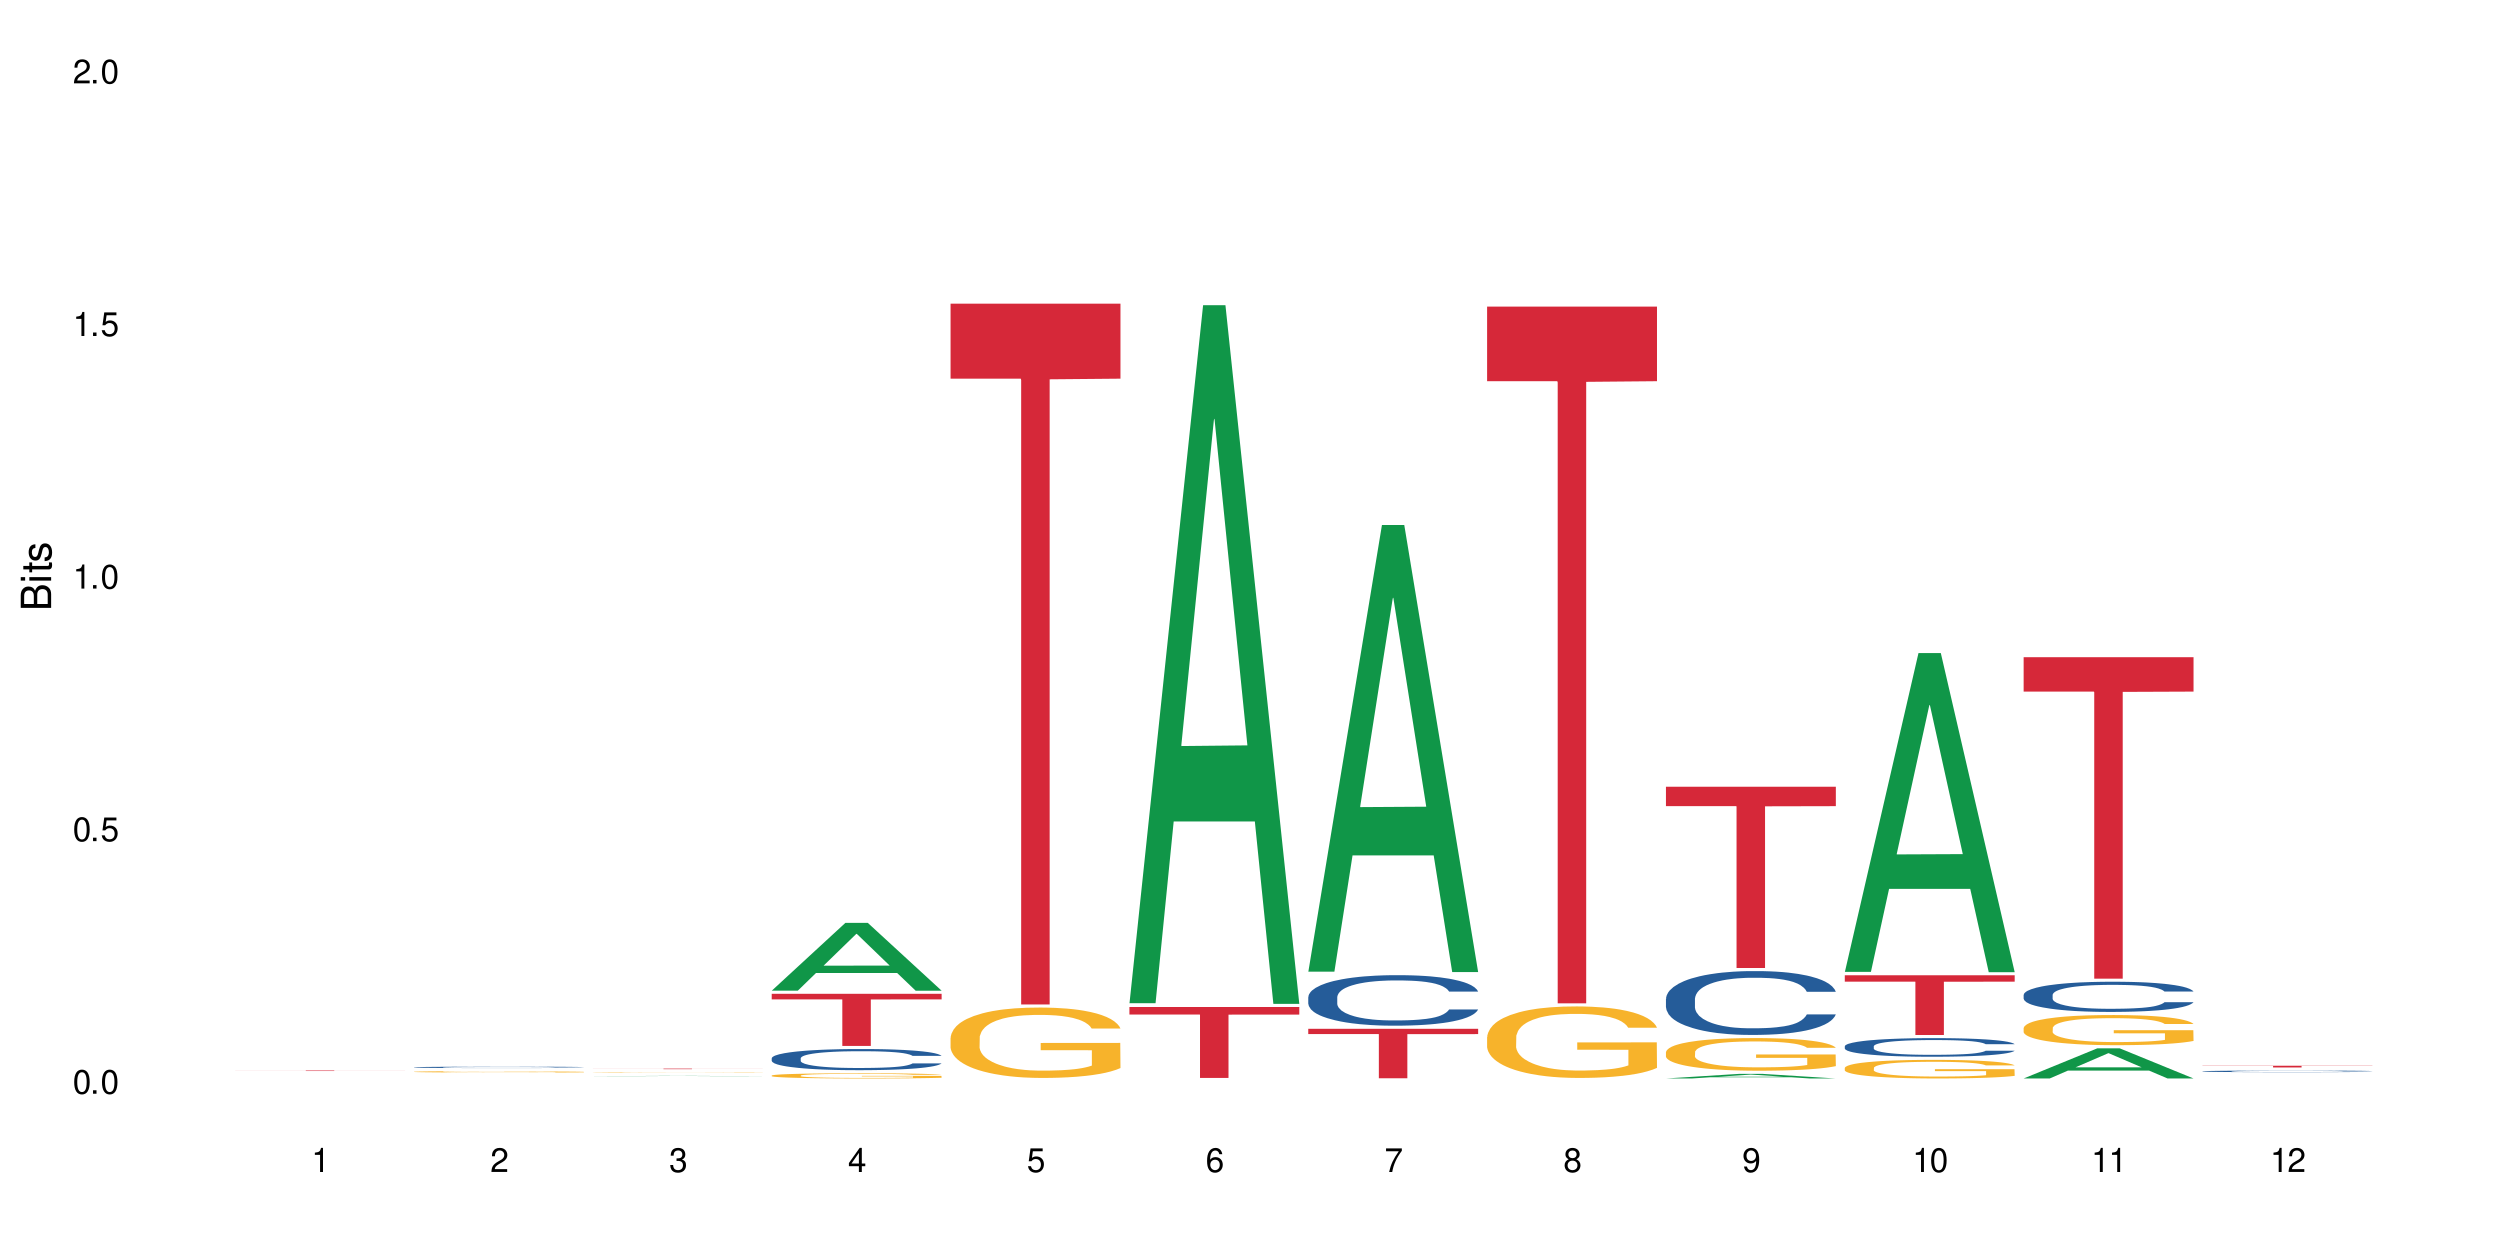 <?xml version="1.0" encoding="UTF-8"?>
<svg xmlns="http://www.w3.org/2000/svg" xmlns:xlink="http://www.w3.org/1999/xlink" width="720" height="360" viewBox="0 0 720 360">
<defs>
<g>
<g id="glyph-0-0">
</g>
<g id="glyph-0-1">
<path d="M 2.641 -6.938 C 2 -6.938 1.422 -6.656 1.078 -6.172 C 0.641 -5.562 0.406 -4.641 0.406 -3.359 C 0.406 -1.016 1.188 0.219 2.641 0.219 C 4.078 0.219 4.859 -1.016 4.859 -3.297 C 4.859 -4.641 4.656 -5.547 4.203 -6.172 C 3.844 -6.656 3.281 -6.938 2.641 -6.938 Z M 2.641 -6.188 C 3.547 -6.188 4 -5.25 4 -3.375 C 4 -1.406 3.562 -0.484 2.625 -0.484 C 1.734 -0.484 1.281 -1.438 1.281 -3.344 C 1.281 -5.25 1.734 -6.188 2.641 -6.188 Z M 2.641 -6.188 "/>
</g>
<g id="glyph-0-2">
<path d="M 1.828 -1 L 0.828 -1 L 0.828 0 L 1.828 0 Z M 1.828 -1 "/>
</g>
<g id="glyph-0-3">
<path d="M 4.562 -6.797 L 1.062 -6.797 L 0.547 -3.094 L 1.328 -3.094 C 1.719 -3.562 2.047 -3.734 2.578 -3.734 C 3.484 -3.734 4.062 -3.109 4.062 -2.094 C 4.062 -1.125 3.484 -0.531 2.578 -0.531 C 1.828 -0.531 1.375 -0.906 1.188 -1.672 L 0.328 -1.672 C 0.453 -1.109 0.547 -0.844 0.75 -0.594 C 1.125 -0.078 1.828 0.219 2.594 0.219 C 3.969 0.219 4.922 -0.781 4.922 -2.219 C 4.922 -3.562 4.031 -4.484 2.719 -4.484 C 2.25 -4.484 1.859 -4.359 1.469 -4.062 L 1.734 -5.969 L 4.562 -5.969 Z M 4.562 -6.797 "/>
</g>
<g id="glyph-0-4">
<path d="M 2.484 -4.938 L 2.484 0 L 3.328 0 L 3.328 -6.938 L 2.766 -6.938 C 2.469 -5.875 2.281 -5.734 0.984 -5.562 L 0.984 -4.938 Z M 2.484 -4.938 "/>
</g>
<g id="glyph-0-5">
<path d="M 4.859 -0.828 L 1.281 -0.828 C 1.359 -1.406 1.672 -1.781 2.5 -2.281 L 3.469 -2.828 C 4.406 -3.344 4.906 -4.062 4.906 -4.906 C 4.906 -5.484 4.672 -6.031 4.266 -6.406 C 3.859 -6.766 3.375 -6.938 2.719 -6.938 C 1.859 -6.938 1.219 -6.625 0.844 -6.031 C 0.609 -5.672 0.5 -5.234 0.484 -4.531 L 1.328 -4.531 C 1.359 -5.016 1.406 -5.281 1.531 -5.516 C 1.75 -5.938 2.188 -6.203 2.703 -6.203 C 3.469 -6.203 4.031 -5.641 4.031 -4.891 C 4.031 -4.344 3.719 -3.859 3.125 -3.516 L 2.234 -3 C 0.812 -2.172 0.406 -1.531 0.328 -0.016 L 4.859 -0.016 Z M 4.859 -0.828 "/>
</g>
<g id="glyph-0-6">
<path d="M 2.125 -3.188 L 2.578 -3.188 C 3.5 -3.188 3.984 -2.766 3.984 -1.922 C 3.984 -1.062 3.469 -0.531 2.594 -0.531 C 1.656 -0.531 1.203 -1 1.156 -2.016 L 0.312 -2.016 C 0.344 -1.453 0.438 -1.094 0.609 -0.781 C 0.953 -0.109 1.625 0.219 2.547 0.219 C 3.953 0.219 4.859 -0.625 4.859 -1.938 C 4.859 -2.828 4.516 -3.297 3.703 -3.594 C 4.344 -3.844 4.656 -4.328 4.656 -5.031 C 4.656 -6.219 3.875 -6.938 2.578 -6.938 C 1.203 -6.938 0.484 -6.172 0.453 -4.703 L 1.297 -4.703 C 1.312 -5.125 1.344 -5.359 1.453 -5.578 C 1.641 -5.969 2.062 -6.203 2.594 -6.203 C 3.344 -6.203 3.797 -5.75 3.797 -5 C 3.797 -4.516 3.609 -4.219 3.25 -4.047 C 3.016 -3.953 2.703 -3.922 2.125 -3.906 Z M 2.125 -3.188 "/>
</g>
<g id="glyph-0-7">
<path d="M 3.141 -1.672 L 3.141 0 L 3.984 0 L 3.984 -1.672 L 4.984 -1.672 L 4.984 -2.438 L 3.984 -2.438 L 3.984 -6.938 L 3.359 -6.938 L 0.266 -2.578 L 0.266 -1.672 Z M 3.141 -2.438 L 1 -2.438 L 3.141 -5.5 Z M 3.141 -2.438 "/>
</g>
<g id="glyph-0-8">
<path d="M 4.781 -5.125 C 4.609 -6.266 3.891 -6.938 2.844 -6.938 C 2.094 -6.938 1.422 -6.578 1.031 -5.953 C 0.594 -5.266 0.406 -4.422 0.406 -3.172 C 0.406 -2 0.578 -1.25 0.984 -0.641 C 1.359 -0.078 1.953 0.219 2.703 0.219 C 3.984 0.219 4.922 -0.75 4.922 -2.094 C 4.922 -3.375 4.062 -4.281 2.844 -4.281 C 2.172 -4.281 1.641 -4.031 1.281 -3.516 C 1.281 -5.234 1.828 -6.188 2.797 -6.188 C 3.391 -6.188 3.797 -5.797 3.938 -5.125 Z M 2.734 -3.531 C 3.547 -3.531 4.062 -2.953 4.062 -2.031 C 4.062 -1.156 3.484 -0.531 2.703 -0.531 C 1.922 -0.531 1.328 -1.188 1.328 -2.078 C 1.328 -2.938 1.906 -3.531 2.734 -3.531 Z M 2.734 -3.531 "/>
</g>
<g id="glyph-0-9">
<path d="M 4.984 -6.797 L 0.438 -6.797 L 0.438 -5.969 L 4.109 -5.969 C 2.5 -3.656 1.828 -2.234 1.328 0 L 2.219 0 C 2.594 -2.172 3.453 -4.047 4.984 -6.094 Z M 4.984 -6.797 "/>
</g>
<g id="glyph-0-10">
<path d="M 3.75 -3.656 C 4.469 -4.094 4.688 -4.438 4.688 -5.078 C 4.688 -6.172 3.844 -6.938 2.641 -6.938 C 1.438 -6.938 0.594 -6.172 0.594 -5.094 C 0.594 -4.438 0.812 -4.094 1.516 -3.656 C 0.734 -3.266 0.359 -2.703 0.359 -1.922 C 0.359 -0.656 1.281 0.219 2.641 0.219 C 3.984 0.219 4.922 -0.656 4.922 -1.922 C 4.922 -2.703 4.531 -3.266 3.75 -3.656 Z M 2.641 -6.188 C 3.359 -6.188 3.812 -5.75 3.812 -5.062 C 3.812 -4.406 3.344 -3.984 2.641 -3.984 C 1.922 -3.984 1.453 -4.406 1.453 -5.078 C 1.453 -5.75 1.922 -6.188 2.641 -6.188 Z M 2.641 -3.266 C 3.484 -3.266 4.062 -2.719 4.062 -1.906 C 4.062 -1.078 3.484 -0.531 2.625 -0.531 C 1.797 -0.531 1.219 -1.094 1.219 -1.906 C 1.219 -2.719 1.781 -3.266 2.641 -3.266 Z M 2.641 -3.266 "/>
</g>
<g id="glyph-0-11">
<path d="M 0.516 -1.578 C 0.672 -0.453 1.406 0.219 2.438 0.219 C 3.188 0.219 3.859 -0.141 4.266 -0.766 C 4.688 -1.453 4.891 -2.297 4.891 -3.547 C 4.891 -4.719 4.703 -5.453 4.312 -6.078 C 3.938 -6.641 3.344 -6.938 2.594 -6.938 C 1.297 -6.938 0.359 -5.969 0.359 -4.625 C 0.359 -3.344 1.234 -2.453 2.453 -2.453 C 3.094 -2.453 3.578 -2.672 4.016 -3.203 C 4 -1.484 3.469 -0.531 2.5 -0.531 C 1.906 -0.531 1.484 -0.906 1.359 -1.578 Z M 2.578 -6.203 C 3.375 -6.203 3.969 -5.531 3.969 -4.641 C 3.969 -3.797 3.391 -3.188 2.547 -3.188 C 1.734 -3.188 1.234 -3.766 1.234 -4.688 C 1.234 -5.562 1.797 -6.203 2.578 -6.203 Z M 2.578 -6.203 "/>
</g>
<g id="glyph-1-0">
</g>
<g id="glyph-1-1">
<path d="M 0 -0.953 L 0 -4.891 C 0 -5.719 -0.234 -6.344 -0.734 -6.797 C -1.188 -7.234 -1.812 -7.469 -2.5 -7.469 C -3.547 -7.469 -4.188 -7 -4.625 -5.875 C -4.984 -6.688 -5.625 -7.094 -6.531 -7.094 C -7.172 -7.094 -7.734 -6.859 -8.141 -6.391 C -8.562 -5.922 -8.75 -5.344 -8.75 -4.5 L -8.75 -0.953 Z M -4.984 -2.062 L -7.766 -2.062 L -7.766 -4.219 C -7.766 -4.844 -7.688 -5.203 -7.453 -5.5 C -7.219 -5.812 -6.859 -5.969 -6.375 -5.969 C -5.891 -5.969 -5.531 -5.812 -5.297 -5.5 C -5.062 -5.203 -4.984 -4.844 -4.984 -4.219 Z M -0.984 -2.062 L -4 -2.062 L -4 -4.781 C -4 -5.766 -3.438 -6.359 -2.484 -6.359 C -1.547 -6.359 -0.984 -5.766 -0.984 -4.781 Z M -0.984 -2.062 "/>
</g>
<g id="glyph-1-2">
<path d="M -6.281 -1.797 L -6.281 -0.797 L 0 -0.797 L 0 -1.797 Z M -8.75 -1.797 L -8.75 -0.797 L -7.484 -0.797 L -7.484 -1.797 Z M -8.75 -1.797 "/>
</g>
<g id="glyph-1-3">
<path d="M -6.281 -3.047 L -6.281 -2.016 L -8.016 -2.016 L -8.016 -1.016 L -6.281 -1.016 L -6.281 -0.172 L -5.469 -0.172 L -5.469 -1.016 L -0.719 -1.016 C -0.078 -1.016 0.281 -1.453 0.281 -2.234 C 0.281 -2.5 0.25 -2.719 0.188 -3.047 L -0.641 -3.047 C -0.609 -2.906 -0.594 -2.766 -0.594 -2.562 C -0.594 -2.141 -0.719 -2.016 -1.156 -2.016 L -5.469 -2.016 L -5.469 -3.047 Z M -6.281 -3.047 "/>
</g>
<g id="glyph-1-4">
<path d="M -4.531 -5.25 C -5.766 -5.25 -6.469 -4.422 -6.469 -2.969 C -6.469 -1.516 -5.719 -0.562 -4.547 -0.562 C -3.562 -0.562 -3.094 -1.062 -2.734 -2.562 L -2.516 -3.484 C -2.344 -4.188 -2.094 -4.469 -1.641 -4.469 C -1.047 -4.469 -0.641 -3.875 -0.641 -3 C -0.641 -2.453 -0.797 -2 -1.062 -1.75 C -1.25 -1.594 -1.422 -1.531 -1.875 -1.469 L -1.875 -0.406 C -0.422 -0.453 0.281 -1.266 0.281 -2.922 C 0.281 -4.5 -0.5 -5.516 -1.719 -5.516 C -2.656 -5.516 -3.172 -4.984 -3.469 -3.734 L -3.703 -2.766 C -3.891 -1.953 -4.156 -1.609 -4.594 -1.609 C -5.188 -1.609 -5.547 -2.125 -5.547 -2.938 C -5.547 -3.75 -5.203 -4.172 -4.531 -4.203 Z M -4.531 -5.25 "/>
</g>
</g>
</defs>
<rect x="-72" y="-36" width="864" height="432" fill="rgb(100%, 100%, 100%)" fill-opacity="1"/>
<path fill-rule="nonzero" fill="rgb(83.922%, 15.686%, 22.353%)" fill-opacity="1" d="M 67.73 308.309 L 116.664 308.309 L 116.664 308.324 L 96.27 308.324 L 96.27 308.457 L 88.066 308.457 L 88.066 308.324 L 67.73 308.324 Z M 67.73 308.309 "/>
<path fill-rule="nonzero" fill="rgb(14.51%, 36.078%, 60%)" fill-opacity="1" d="M 119.238 307.379 L 119.297 307.379 L 119.297 307.371 L 119.477 307.355 L 120.312 307.324 L 121.387 307.305 L 122.879 307.281 L 124.43 307.266 L 125.562 307.258 L 126.578 307.25 L 128.906 307.234 L 130.398 307.227 L 132.008 307.223 L 133.977 307.215 L 135.41 307.211 L 138.633 307.207 L 141.02 307.203 L 149.254 307.203 L 150.984 307.207 L 152.895 307.207 L 154.504 307.211 L 157.309 307.219 L 159.816 307.23 L 160.949 307.238 L 162.742 307.246 L 164.113 307.258 L 165.066 307.27 L 166.141 307.281 L 167.098 307.301 L 167.812 307.316 L 168.172 307.336 L 159.816 307.336 L 159.398 307.32 L 158.922 307.309 L 158.027 307.293 L 157.133 307.281 L 155.879 307.27 L 154.746 307.266 L 153.191 307.258 L 151.82 307.254 L 150.387 307.25 L 149.016 307.246 L 142.211 307.246 L 139.887 307.25 L 138.633 307.25 L 136.844 307.258 L 135.59 307.262 L 134.098 307.27 L 133.082 307.273 L 131.828 307.285 L 130.934 307.293 L 129.922 307.305 L 129.324 307.316 L 128.785 307.324 L 128.309 307.336 L 127.949 307.352 L 127.711 307.363 L 127.594 307.379 L 127.594 307.434 L 127.711 307.449 L 128.012 307.465 L 128.785 307.488 L 129.922 307.508 L 131.234 307.523 L 132.484 307.531 L 133.203 307.539 L 134.156 307.543 L 135.648 307.551 L 137.797 307.559 L 139.051 307.562 L 140.961 307.566 L 147.883 307.566 L 149.434 307.562 L 151.043 307.559 L 153.254 307.555 L 154.625 307.547 L 155.816 307.539 L 156.715 307.535 L 157.309 307.527 L 158.207 307.516 L 158.922 307.504 L 159.457 307.492 L 159.816 307.477 L 168.172 307.477 L 167.812 307.492 L 167.277 307.508 L 166.738 307.52 L 165.902 307.531 L 164.949 307.543 L 163.574 307.555 L 162.441 307.562 L 160.949 307.574 L 159.578 307.582 L 158.086 307.586 L 155.879 307.594 L 154.445 307.598 L 152.895 307.602 L 151.043 307.605 L 148.719 307.605 L 146.211 307.609 L 141.379 307.609 L 139.527 307.605 L 137.082 307.602 L 134.039 307.598 L 131.828 307.59 L 130.098 307.582 L 128.605 307.574 L 126.938 307.566 L 124.789 307.547 L 123.477 307.535 L 122.582 307.527 L 121.566 307.512 L 120.852 307.496 L 120.016 307.477 L 119.418 307.449 L 119.238 307.43 Z M 119.238 307.379 "/>
<path fill-rule="nonzero" fill="rgb(96.863%, 70.196%, 16.863%)" fill-opacity="1" d="M 119.238 308.668 L 119.297 308.668 L 119.297 308.66 L 119.535 308.645 L 120.133 308.625 L 120.91 308.605 L 121.746 308.594 L 122.281 308.586 L 123.176 308.574 L 123.953 308.566 L 125.922 308.551 L 128.43 308.535 L 129.801 308.531 L 131.352 308.523 L 133.559 308.516 L 134.574 308.516 L 137.676 308.508 L 141.199 308.508 L 145.078 308.504 L 146.867 308.504 L 149.312 308.508 L 152.656 308.512 L 154.566 308.516 L 156.059 308.516 L 157.609 308.523 L 159.52 308.527 L 161.309 308.539 L 162.742 308.547 L 164.172 308.555 L 165.367 308.566 L 166.379 308.578 L 167.277 308.594 L 167.812 308.605 L 168.172 308.617 L 159.875 308.617 L 159.398 308.605 L 158.863 308.598 L 157.965 308.586 L 156.176 308.57 L 154.504 308.562 L 153.074 308.555 L 151.281 308.551 L 149.551 308.547 L 147.582 308.547 L 146.391 308.543 L 143.227 308.543 L 140.363 308.547 L 138.691 308.551 L 137.5 308.555 L 135.828 308.559 L 134.812 308.562 L 134.215 308.566 L 132.426 308.574 L 131.234 308.586 L 130.578 308.594 L 129.742 308.602 L 129.145 308.613 L 128.488 308.625 L 128.129 308.637 L 127.652 308.66 L 127.594 308.723 L 127.773 308.734 L 128.129 308.75 L 128.605 308.762 L 129.324 308.777 L 130.039 308.785 L 131.293 308.801 L 132.367 308.809 L 133.203 308.812 L 134.812 308.824 L 135.469 308.828 L 137.02 308.832 L 138.633 308.84 L 140.602 308.844 L 142.094 308.844 L 144.48 308.848 L 147.523 308.848 L 151.105 308.844 L 153.371 308.84 L 154.922 308.84 L 155.938 308.836 L 157.191 308.832 L 158.086 308.828 L 158.922 308.824 L 159.938 308.82 L 159.938 308.734 L 145.195 308.734 L 145.195 308.695 L 168.109 308.695 L 168.172 308.832 L 166.918 308.84 L 165.367 308.852 L 163.875 308.859 L 162.324 308.863 L 160.113 308.871 L 158.324 308.875 L 155.578 308.879 L 153.074 308.883 L 150.449 308.883 L 148.121 308.887 L 142.93 308.887 L 140.305 308.883 L 138.215 308.879 L 134.395 308.871 L 132.008 308.863 L 130.457 308.859 L 128.848 308.852 L 127.234 308.844 L 125.801 308.832 L 124.848 308.828 L 123.895 308.816 L 122.879 308.809 L 121.926 308.797 L 121.207 308.785 L 120.551 308.773 L 120.074 308.762 L 119.598 308.746 L 119.359 308.734 L 119.238 308.723 Z M 119.238 308.668 "/>
<path fill-rule="nonzero" fill="rgb(6.275%, 58.824%, 28.235%)" fill-opacity="1" d="M 170.746 309.957 L 170.797 309.957 L 191.973 309.848 L 198.402 309.848 L 219.68 309.957 L 212.203 309.957 L 206.871 309.93 L 183.504 309.93 L 178.273 309.957 L 170.746 309.957 L 185.75 309.918 L 204.727 309.918 L 195.266 309.867 L 195.16 309.863 L 195.055 309.867 L 185.699 309.918 L 185.75 309.918 Z M 170.746 309.957 "/>
<path fill-rule="nonzero" fill="rgb(96.863%, 70.196%, 16.863%)" fill-opacity="1" d="M 170.746 308.875 L 170.805 308.875 L 170.805 308.871 L 171.043 308.867 L 171.641 308.859 L 172.418 308.852 L 173.254 308.848 L 173.789 308.844 L 174.684 308.844 L 175.461 308.84 L 177.43 308.832 L 179.938 308.828 L 181.309 308.828 L 182.859 308.824 L 185.066 308.82 L 189.184 308.82 L 192.707 308.816 L 198.375 308.816 L 200.82 308.82 L 207.566 308.82 L 209.117 308.824 L 211.027 308.824 L 212.816 308.828 L 214.25 308.832 L 215.68 308.836 L 216.875 308.84 L 217.887 308.844 L 218.785 308.848 L 219.32 308.852 L 219.68 308.855 L 211.383 308.855 L 210.906 308.852 L 210.371 308.852 L 209.473 308.848 L 207.684 308.84 L 206.012 308.836 L 204.582 308.836 L 202.789 308.832 L 190.199 308.832 L 189.008 308.836 L 186.32 308.836 L 185.723 308.84 L 183.934 308.844 L 182.742 308.848 L 182.086 308.848 L 181.25 308.852 L 180.652 308.855 L 179.996 308.859 L 179.637 308.863 L 179.16 308.871 L 179.102 308.895 L 179.281 308.898 L 179.637 308.902 L 180.113 308.906 L 180.832 308.914 L 181.547 308.918 L 182.801 308.922 L 183.875 308.926 L 184.711 308.926 L 186.32 308.93 L 186.977 308.93 L 188.527 308.934 L 190.141 308.934 L 192.109 308.938 L 202.613 308.938 L 204.879 308.934 L 208.699 308.934 L 209.594 308.93 L 210.43 308.93 L 211.445 308.926 L 211.445 308.898 L 196.703 308.898 L 196.703 308.887 L 219.617 308.883 L 219.68 308.934 L 218.426 308.934 L 216.875 308.938 L 215.383 308.941 L 213.832 308.941 L 211.621 308.945 L 209.832 308.945 L 207.086 308.949 L 187.812 308.949 L 185.902 308.945 L 183.516 308.945 L 181.965 308.941 L 180.355 308.938 L 178.742 308.938 L 177.309 308.934 L 175.402 308.926 L 174.387 308.922 L 173.43 308.918 L 172.715 308.914 L 172.059 308.91 L 171.105 308.902 L 170.867 308.898 L 170.746 308.895 Z M 170.746 308.875 "/>
<path fill-rule="nonzero" fill="rgb(83.922%, 15.686%, 22.353%)" fill-opacity="1" d="M 170.746 307.762 L 219.68 307.762 L 219.68 307.777 L 199.285 307.777 L 199.285 307.922 L 191.078 307.922 L 191.078 307.777 L 170.746 307.777 Z M 170.746 307.762 "/>
<path fill-rule="nonzero" fill="rgb(6.275%, 58.824%, 28.235%)" fill-opacity="1" d="M 222.254 285.305 L 222.305 285.285 L 243.48 265.777 L 249.91 265.777 L 271.188 285.324 L 263.711 285.324 L 258.379 280.223 L 235.008 280.223 L 229.781 285.305 L 222.254 285.305 L 237.258 278.109 L 256.234 278.094 L 246.773 268.969 L 246.668 268.953 L 246.562 269.008 L 237.207 278.094 L 237.258 278.109 Z M 222.254 285.305 "/>
<path fill-rule="nonzero" fill="rgb(14.51%, 36.078%, 60%)" fill-opacity="1" d="M 222.254 304.773 L 222.312 304.766 L 222.312 304.633 L 222.492 304.422 L 222.91 304.156 L 223.328 303.973 L 224.402 303.641 L 225.895 303.324 L 227.445 303.082 L 228.578 302.938 L 229.594 302.824 L 231.922 302.617 L 233.414 302.512 L 235.023 302.418 L 236.992 302.324 L 238.426 302.27 L 241.648 302.18 L 244.035 302.141 L 245.883 302.125 L 249.883 302.125 L 252.27 302.145 L 254 302.172 L 255.91 302.219 L 257.52 302.27 L 260.324 302.391 L 262.832 302.547 L 263.965 302.637 L 265.754 302.809 L 267.129 302.977 L 268.082 303.121 L 269.156 303.324 L 270.113 303.574 L 270.828 303.859 L 271.188 304.098 L 262.832 304.098 L 262.414 303.875 L 261.938 303.703 L 261.043 303.477 L 260.145 303.312 L 258.895 303.152 L 257.758 303.047 L 256.207 302.941 L 254.836 302.875 L 253.402 302.824 L 252.031 302.789 L 249.406 302.758 L 246.363 302.758 L 245.227 302.77 L 242.902 302.812 L 241.648 302.852 L 239.855 302.93 L 238.605 303.004 L 237.113 303.113 L 236.098 303.207 L 234.844 303.352 L 233.949 303.48 L 232.934 303.664 L 232.34 303.805 L 231.801 303.961 L 231.324 304.145 L 230.965 304.34 L 230.727 304.543 L 230.609 304.746 L 230.609 305.605 L 230.727 305.809 L 231.027 306.039 L 231.801 306.379 L 232.934 306.676 L 234.25 306.91 L 235.5 307.074 L 236.219 307.152 L 237.172 307.242 L 238.664 307.355 L 240.812 307.465 L 242.066 307.512 L 243.977 307.555 L 245.945 307.578 L 248.57 307.578 L 250.898 307.555 L 252.449 307.527 L 254.059 307.48 L 256.266 307.387 L 257.641 307.297 L 258.832 307.191 L 259.73 307.086 L 260.324 307 L 261.219 306.824 L 261.938 306.637 L 262.473 306.441 L 262.832 306.254 L 271.188 306.254 L 270.828 306.477 L 270.289 306.691 L 269.754 306.852 L 268.918 307.047 L 267.965 307.219 L 266.59 307.414 L 265.457 307.543 L 263.965 307.684 L 262.594 307.789 L 261.102 307.883 L 258.895 307.996 L 257.461 308.051 L 255.91 308.102 L 254.059 308.145 L 251.73 308.184 L 249.227 308.207 L 246.898 308.211 L 244.391 308.199 L 242.543 308.18 L 240.098 308.129 L 237.051 308.027 L 234.844 307.922 L 233.113 307.816 L 231.621 307.703 L 229.953 307.555 L 227.805 307.309 L 226.492 307.121 L 225.594 306.965 L 224.582 306.746 L 223.863 306.555 L 223.031 306.242 L 222.434 305.848 L 222.254 305.539 Z M 222.254 304.773 "/>
<path fill-rule="nonzero" fill="rgb(96.863%, 70.196%, 16.863%)" fill-opacity="1" d="M 222.254 309.746 L 222.312 309.746 L 222.312 309.719 L 222.551 309.656 L 223.148 309.574 L 223.926 309.504 L 224.762 309.449 L 225.297 309.418 L 226.191 309.379 L 226.969 309.348 L 228.938 309.289 L 231.445 309.23 L 232.816 309.207 L 234.367 309.184 L 236.574 309.156 L 237.59 309.148 L 240.691 309.125 L 244.215 309.113 L 248.094 309.109 L 249.883 309.109 L 252.328 309.113 L 255.672 309.129 L 257.582 309.145 L 259.07 309.156 L 260.625 309.176 L 262.535 309.203 L 264.324 309.234 L 265.754 309.266 L 267.188 309.309 L 268.383 309.352 L 269.395 309.398 L 270.289 309.457 L 270.828 309.504 L 271.188 309.551 L 262.891 309.551 L 262.414 309.504 L 261.875 309.469 L 260.98 309.422 L 260.086 309.391 L 259.191 309.363 L 257.52 309.328 L 256.09 309.305 L 254.297 309.289 L 252.566 309.273 L 250.598 309.266 L 246.242 309.266 L 243.379 309.273 L 241.707 309.285 L 240.516 309.297 L 238.844 309.316 L 237.828 309.332 L 237.23 309.344 L 235.441 309.387 L 234.25 309.422 L 233.59 309.449 L 232.758 309.492 L 232.16 309.527 L 231.504 309.582 L 231.145 309.621 L 230.668 309.715 L 230.609 309.961 L 230.785 310.012 L 231.145 310.07 L 231.621 310.117 L 232.34 310.168 L 233.055 310.207 L 234.309 310.262 L 235.383 310.297 L 236.219 310.32 L 237.828 310.359 L 238.484 310.371 L 240.035 310.395 L 241.648 310.414 L 243.617 310.43 L 245.109 310.438 L 247.496 310.445 L 250.539 310.445 L 254.121 310.438 L 256.387 310.426 L 257.938 310.414 L 258.953 310.406 L 260.207 310.391 L 261.102 310.375 L 261.938 310.363 L 262.949 310.34 L 262.949 310.012 L 248.211 310.012 L 248.211 309.859 L 271.125 309.855 L 271.188 310.391 L 269.934 310.426 L 268.383 310.461 L 266.891 310.488 L 265.34 310.512 L 263.129 310.539 L 261.34 310.555 L 258.594 310.574 L 256.09 310.586 L 253.465 310.594 L 251.137 310.598 L 248.391 310.602 L 245.945 310.598 L 243.32 310.59 L 241.23 310.578 L 239.32 310.566 L 237.41 310.547 L 235.023 310.52 L 233.473 310.496 L 231.859 310.465 L 230.25 310.434 L 228.816 310.395 L 227.863 310.367 L 226.91 310.336 L 225.895 310.293 L 224.938 310.246 L 224.223 310.203 L 223.566 310.156 L 223.09 310.113 L 222.613 310.051 L 222.375 310 L 222.254 309.961 Z M 222.254 309.746 "/>
<path fill-rule="nonzero" fill="rgb(83.922%, 15.686%, 22.353%)" fill-opacity="1" d="M 222.254 286.219 L 271.188 286.219 L 271.188 287.828 L 250.793 287.84 L 250.793 301.227 L 242.586 301.227 L 242.586 287.855 L 242.469 287.828 L 222.254 287.828 Z M 222.254 286.219 "/>
<path fill-rule="nonzero" fill="rgb(96.863%, 70.196%, 16.863%)" fill-opacity="1" d="M 273.762 298.855 L 273.82 298.84 L 273.82 298.469 L 274.059 297.637 L 274.656 296.488 L 275.434 295.543 L 276.27 294.801 L 276.805 294.414 L 277.699 293.859 L 278.477 293.449 L 280.445 292.617 L 282.949 291.84 L 284.324 291.508 L 285.875 291.191 L 288.082 290.84 L 289.098 290.711 L 292.199 290.414 L 295.723 290.23 L 299.602 290.172 L 301.391 290.191 L 303.836 290.266 L 307.18 290.469 L 309.09 290.656 L 310.578 290.84 L 312.133 291.082 L 314.039 291.453 L 315.832 291.895 L 317.262 292.34 L 318.695 292.895 L 319.891 293.488 L 320.902 294.137 L 321.797 294.914 L 322.336 295.562 L 322.695 296.211 L 314.398 296.211 L 313.922 295.562 L 313.383 295.062 L 312.488 294.449 L 311.594 294.008 L 310.699 293.656 L 309.027 293.172 L 307.598 292.879 L 305.805 292.617 L 304.074 292.449 L 302.105 292.34 L 300.914 292.305 L 297.75 292.305 L 294.887 292.434 L 293.215 292.582 L 292.02 292.73 L 290.352 293.008 L 289.336 293.23 L 288.738 293.375 L 286.949 293.949 L 285.754 294.469 L 285.098 294.82 L 284.266 295.375 L 283.668 295.875 L 283.012 296.617 L 282.652 297.172 L 282.176 298.43 L 282.117 301.766 L 282.293 302.469 L 282.652 303.227 L 283.129 303.895 L 283.848 304.598 L 284.562 305.133 L 285.816 305.855 L 286.891 306.336 L 287.727 306.652 L 289.336 307.152 L 289.992 307.32 L 291.543 307.652 L 293.156 307.91 L 295.125 308.133 L 296.617 308.246 L 299.004 308.336 L 302.047 308.336 L 305.625 308.227 L 307.895 308.078 L 309.445 307.93 L 310.461 307.801 L 311.715 307.598 L 312.609 307.41 L 313.445 307.207 L 314.457 306.895 L 314.457 302.469 L 299.719 302.449 L 299.719 300.375 L 322.633 300.355 L 322.695 307.598 L 321.441 308.098 L 319.891 308.578 L 318.398 308.949 L 316.844 309.262 L 314.637 309.613 L 312.848 309.836 L 310.102 310.098 L 307.598 310.262 L 304.969 310.375 L 302.645 310.43 L 299.898 310.449 L 297.453 310.41 L 294.824 310.301 L 292.738 310.152 L 290.828 309.965 L 288.918 309.727 L 286.531 309.336 L 284.98 309.023 L 283.367 308.633 L 281.758 308.172 L 280.324 307.672 L 279.371 307.281 L 278.414 306.836 L 277.402 306.281 L 276.445 305.652 L 275.73 305.078 L 275.074 304.43 L 274.598 303.82 L 274.121 302.984 L 273.879 302.32 L 273.762 301.746 Z M 273.762 298.855 "/>
<path fill-rule="nonzero" fill="rgb(83.922%, 15.686%, 22.353%)" fill-opacity="1" d="M 273.762 87.449 L 322.695 87.449 L 322.695 109.055 L 302.301 109.242 L 302.301 289.277 L 294.094 289.277 L 294.094 109.434 L 293.977 109.055 L 273.762 109.055 Z M 273.762 87.449 "/>
<path fill-rule="nonzero" fill="rgb(6.275%, 58.824%, 28.235%)" fill-opacity="1" d="M 325.27 288.922 L 325.32 288.73 L 346.492 87.895 L 352.926 87.895 L 374.199 289.109 L 366.727 289.109 L 361.395 236.586 L 338.023 236.586 L 332.797 288.922 L 325.27 288.922 L 340.273 214.859 L 359.25 214.668 L 349.789 120.77 L 349.684 120.578 L 349.578 121.148 L 340.219 214.668 L 340.273 214.859 Z M 325.27 288.922 "/>
<path fill-rule="nonzero" fill="rgb(83.922%, 15.686%, 22.353%)" fill-opacity="1" d="M 325.27 290.008 L 374.199 290.008 L 374.199 292.195 L 353.809 292.215 L 353.809 310.449 L 345.602 310.449 L 345.602 292.234 L 345.484 292.195 L 325.27 292.195 Z M 325.27 290.008 "/>
<path fill-rule="nonzero" fill="rgb(6.275%, 58.824%, 28.235%)" fill-opacity="1" d="M 376.777 279.84 L 376.828 279.719 L 398 151.207 L 404.43 151.207 L 425.707 279.961 L 418.234 279.961 L 412.902 246.352 L 389.531 246.352 L 384.305 279.84 L 376.777 279.84 L 391.781 232.449 L 410.758 232.328 L 401.293 172.242 L 401.191 172.121 L 401.086 172.484 L 391.727 232.328 L 391.781 232.449 Z M 376.777 279.84 "/>
<path fill-rule="nonzero" fill="rgb(14.51%, 36.078%, 60%)" fill-opacity="1" d="M 376.777 287.184 L 376.836 287.172 L 376.836 286.852 L 377.016 286.348 L 377.434 285.711 L 377.852 285.27 L 378.926 284.488 L 380.418 283.73 L 381.969 283.145 L 383.102 282.801 L 384.117 282.531 L 386.445 282.043 L 387.934 281.789 L 389.547 281.562 L 391.516 281.336 L 392.949 281.203 L 396.172 280.992 L 398.559 280.898 L 400.406 280.859 L 404.406 280.859 L 406.793 280.91 L 408.523 280.977 L 410.434 281.086 L 412.043 281.203 L 414.848 281.496 L 417.355 281.867 L 418.488 282.082 L 420.277 282.492 L 421.652 282.891 L 422.605 283.238 L 423.68 283.73 L 424.633 284.328 L 425.352 285.004 L 425.707 285.578 L 417.355 285.578 L 416.938 285.047 L 416.461 284.633 L 415.562 284.09 L 414.668 283.703 L 413.414 283.316 L 412.281 283.066 L 410.73 282.812 L 409.359 282.652 L 407.926 282.531 L 406.555 282.453 L 403.93 282.375 L 400.883 282.375 L 399.75 282.398 L 397.422 282.508 L 396.172 282.602 L 394.379 282.785 L 393.129 282.957 L 391.637 283.223 L 390.621 283.449 L 389.367 283.797 L 388.473 284.102 L 387.457 284.539 L 386.859 284.871 L 386.324 285.246 L 385.848 285.684 L 385.488 286.148 L 385.25 286.641 L 385.129 287.117 L 385.129 289.18 L 385.25 289.656 L 385.547 290.215 L 386.324 291.027 L 387.457 291.73 L 388.77 292.289 L 390.023 292.688 L 390.738 292.875 L 391.695 293.086 L 393.188 293.352 L 395.336 293.617 L 396.59 293.727 L 398.496 293.832 L 400.469 293.883 L 403.094 293.883 L 405.418 293.832 L 406.973 293.766 L 408.582 293.66 L 410.789 293.434 L 412.164 293.219 L 413.355 292.969 L 414.25 292.715 L 414.848 292.504 L 415.742 292.09 L 416.461 291.637 L 416.996 291.172 L 417.355 290.723 L 425.707 290.723 L 425.352 291.254 L 424.812 291.77 L 424.277 292.156 L 423.441 292.621 L 422.484 293.035 L 421.113 293.5 L 419.98 293.805 L 418.488 294.137 L 417.117 294.391 L 415.625 294.617 L 413.414 294.883 L 411.984 295.016 L 410.434 295.133 L 408.582 295.242 L 406.254 295.332 L 403.75 295.387 L 401.422 295.398 L 398.914 295.375 L 397.066 295.32 L 394.617 295.199 L 391.574 294.961 L 389.367 294.707 L 387.637 294.457 L 386.145 294.191 L 384.473 293.832 L 382.324 293.246 L 381.012 292.793 L 380.117 292.422 L 379.105 291.902 L 378.387 291.438 L 377.551 290.695 L 376.957 289.75 L 376.777 289.02 Z M 376.777 287.184 "/>
<path fill-rule="nonzero" fill="rgb(83.922%, 15.686%, 22.353%)" fill-opacity="1" d="M 376.777 296.297 L 425.707 296.297 L 425.707 297.82 L 405.316 297.836 L 405.316 310.547 L 397.109 310.547 L 397.109 297.848 L 396.992 297.82 L 376.777 297.82 Z M 376.777 296.297 "/>
<path fill-rule="nonzero" fill="rgb(96.863%, 70.196%, 16.863%)" fill-opacity="1" d="M 428.285 298.672 L 428.344 298.652 L 428.344 298.277 L 428.582 297.43 L 429.18 296.266 L 429.953 295.305 L 430.789 294.551 L 431.328 294.156 L 432.223 293.594 L 433 293.18 L 434.969 292.332 L 437.473 291.543 L 438.848 291.203 L 440.398 290.883 L 442.605 290.527 L 443.621 290.395 L 446.723 290.094 L 450.242 289.906 L 454.121 289.848 L 455.914 289.867 L 458.359 289.945 L 461.703 290.152 L 463.609 290.34 L 465.102 290.527 L 466.652 290.77 L 468.562 291.148 L 470.355 291.598 L 471.785 292.051 L 473.219 292.613 L 474.41 293.215 L 475.426 293.875 L 476.32 294.664 L 476.859 295.324 L 477.215 295.98 L 468.922 295.98 L 468.445 295.324 L 467.906 294.816 L 467.012 294.195 L 466.117 293.742 L 465.223 293.387 L 463.551 292.898 L 462.117 292.598 L 460.328 292.332 L 458.598 292.164 L 456.629 292.051 L 455.434 292.012 L 452.273 292.012 L 449.41 292.145 L 447.738 292.297 L 446.543 292.445 L 444.875 292.727 L 443.859 292.953 L 443.262 293.105 L 441.473 293.688 L 440.277 294.215 L 439.621 294.57 L 438.785 295.137 L 438.191 295.645 L 437.535 296.395 L 437.176 296.961 L 436.699 298.238 L 436.637 301.625 L 436.816 302.34 L 437.176 303.113 L 437.652 303.789 L 438.367 304.504 L 439.086 305.051 L 440.34 305.781 L 441.414 306.273 L 442.246 306.594 L 443.859 307.102 L 444.516 307.27 L 446.066 307.609 L 447.68 307.871 L 449.648 308.098 L 451.141 308.211 L 453.527 308.305 L 456.57 308.305 L 460.148 308.191 L 462.418 308.039 L 463.969 307.891 L 464.984 307.758 L 466.238 307.551 L 467.133 307.363 L 467.969 307.156 L 468.98 306.836 L 468.98 302.34 L 454.242 302.32 L 454.242 300.215 L 477.156 300.195 L 477.215 307.551 L 475.965 308.059 L 474.41 308.547 L 472.918 308.926 L 471.367 309.246 L 469.16 309.602 L 467.371 309.828 L 464.625 310.09 L 462.117 310.262 L 459.492 310.375 L 457.164 310.43 L 454.422 310.449 L 451.973 310.41 L 449.348 310.297 L 447.262 310.148 L 445.352 309.961 L 443.441 309.715 L 441.055 309.32 L 439.504 309 L 437.891 308.605 L 436.281 308.133 L 434.848 307.625 L 433.895 307.23 L 432.938 306.781 L 431.926 306.215 L 430.969 305.574 L 430.254 304.992 L 429.598 304.336 L 429.121 303.715 L 428.641 302.867 L 428.402 302.191 L 428.285 301.605 Z M 428.285 298.672 "/>
<path fill-rule="nonzero" fill="rgb(83.922%, 15.686%, 22.353%)" fill-opacity="1" d="M 428.285 88.309 L 477.215 88.309 L 477.215 109.785 L 456.824 109.973 L 456.824 288.953 L 448.617 288.953 L 448.617 110.164 L 448.5 109.785 L 428.285 109.785 Z M 428.285 88.309 "/>
<path fill-rule="nonzero" fill="rgb(6.275%, 58.824%, 28.235%)" fill-opacity="1" d="M 479.793 310.598 L 479.844 310.598 L 501.016 309.266 L 507.445 309.266 L 528.723 310.602 L 521.25 310.602 L 515.914 310.254 L 492.547 310.254 L 487.32 310.598 L 479.793 310.598 L 494.797 310.109 L 513.773 310.105 L 504.309 309.484 L 504.207 309.484 L 504.102 309.488 L 494.742 310.105 L 494.797 310.109 Z M 479.793 310.598 "/>
<path fill-rule="nonzero" fill="rgb(14.51%, 36.078%, 60%)" fill-opacity="1" d="M 479.793 287.68 L 479.852 287.664 L 479.852 287.262 L 480.031 286.621 L 480.449 285.816 L 480.867 285.262 L 481.941 284.27 L 483.434 283.312 L 484.984 282.57 L 486.117 282.133 L 487.133 281.797 L 489.457 281.176 L 490.949 280.855 L 492.562 280.57 L 494.531 280.285 L 495.965 280.117 L 499.184 279.848 L 501.574 279.73 L 503.422 279.68 L 507.422 279.68 L 509.809 279.75 L 511.539 279.832 L 513.449 279.965 L 515.059 280.117 L 517.863 280.488 L 520.371 280.957 L 521.504 281.227 L 523.293 281.746 L 524.668 282.254 L 525.621 282.688 L 526.695 283.312 L 527.648 284.066 L 528.367 284.926 L 528.723 285.648 L 520.371 285.648 L 519.953 284.973 L 519.473 284.453 L 518.578 283.766 L 517.684 283.277 L 516.43 282.789 L 515.297 282.469 L 513.746 282.152 L 512.375 281.949 L 510.941 281.797 L 509.57 281.699 L 506.941 281.598 L 503.898 281.598 L 502.766 281.629 L 500.438 281.766 L 499.184 281.883 L 497.395 282.117 L 496.141 282.336 L 494.648 282.672 L 493.637 282.957 L 492.383 283.395 L 491.488 283.781 L 490.473 284.336 L 489.875 284.758 L 489.34 285.227 L 488.863 285.781 L 488.504 286.371 L 488.266 286.992 L 488.145 287.598 L 488.145 290.199 L 488.266 290.805 L 488.562 291.512 L 489.34 292.535 L 490.473 293.426 L 491.785 294.133 L 493.039 294.637 L 493.754 294.871 L 494.711 295.141 L 496.203 295.477 L 498.352 295.812 L 499.602 295.949 L 501.512 296.082 L 503.48 296.148 L 506.109 296.148 L 508.434 296.082 L 509.988 296 L 511.598 295.863 L 513.805 295.578 L 515.18 295.309 L 516.371 294.988 L 517.266 294.672 L 517.863 294.402 L 518.758 293.883 L 519.473 293.309 L 520.012 292.723 L 520.371 292.148 L 528.723 292.148 L 528.367 292.82 L 527.828 293.477 L 527.293 293.965 L 526.457 294.555 L 525.5 295.074 L 524.129 295.664 L 522.996 296.047 L 521.504 296.469 L 520.133 296.789 L 518.641 297.074 L 516.43 297.41 L 515 297.578 L 513.449 297.73 L 511.598 297.863 L 509.27 297.98 L 506.766 298.047 L 504.438 298.066 L 501.93 298.031 L 500.082 297.965 L 497.633 297.812 L 494.59 297.512 L 492.383 297.191 L 490.652 296.871 L 489.16 296.535 L 487.488 296.082 L 485.34 295.344 L 484.027 294.773 L 483.133 294.301 L 482.117 293.645 L 481.402 293.059 L 480.566 292.117 L 479.969 290.922 L 479.793 290 Z M 479.793 287.68 "/>
<path fill-rule="nonzero" fill="rgb(96.863%, 70.196%, 16.863%)" fill-opacity="1" d="M 479.793 302.992 L 479.852 302.984 L 479.852 302.812 L 480.09 302.426 L 480.688 301.891 L 481.461 301.453 L 482.297 301.109 L 482.836 300.93 L 483.73 300.672 L 484.504 300.48 L 486.477 300.094 L 488.98 299.734 L 490.355 299.582 L 491.906 299.434 L 494.113 299.27 L 495.129 299.211 L 498.23 299.074 L 501.75 298.988 L 505.629 298.961 L 507.422 298.969 L 509.867 299.004 L 513.207 299.098 L 515.117 299.184 L 516.609 299.27 L 518.16 299.383 L 520.07 299.555 L 521.863 299.762 L 523.293 299.965 L 524.727 300.223 L 525.918 300.5 L 526.934 300.801 L 527.828 301.16 L 528.367 301.461 L 528.723 301.762 L 520.43 301.762 L 519.953 301.461 L 519.414 301.23 L 518.52 300.945 L 517.625 300.738 L 516.73 300.578 L 515.059 300.352 L 513.625 300.215 L 511.836 300.094 L 510.105 300.02 L 508.137 299.965 L 506.941 299.949 L 503.781 299.949 L 500.918 300.008 L 499.246 300.078 L 498.051 300.148 L 496.383 300.277 L 495.367 300.379 L 494.77 300.449 L 492.98 300.715 L 491.785 300.953 L 491.129 301.117 L 490.293 301.375 L 489.699 301.609 L 489.043 301.953 L 488.684 302.211 L 488.207 302.793 L 488.145 304.34 L 488.324 304.668 L 488.684 305.02 L 489.16 305.328 L 489.875 305.656 L 490.594 305.902 L 491.844 306.238 L 492.918 306.461 L 493.754 306.609 L 495.367 306.84 L 496.023 306.918 L 497.574 307.074 L 499.184 307.191 L 501.156 307.297 L 502.648 307.348 L 505.035 307.391 L 508.078 307.391 L 511.656 307.34 L 513.926 307.27 L 515.477 307.203 L 516.492 307.141 L 517.742 307.047 L 518.641 306.961 L 519.473 306.867 L 520.488 306.719 L 520.488 304.668 L 505.75 304.66 L 505.75 303.695 L 528.664 303.688 L 528.723 307.047 L 527.473 307.277 L 525.918 307.504 L 524.426 307.676 L 522.875 307.82 L 520.668 307.984 L 518.879 308.086 L 516.133 308.207 L 513.625 308.285 L 511 308.336 L 508.672 308.363 L 505.93 308.371 L 503.48 308.352 L 500.855 308.301 L 498.77 308.234 L 496.859 308.148 L 494.949 308.035 L 492.562 307.855 L 491.012 307.707 L 489.398 307.527 L 487.789 307.312 L 486.355 307.082 L 485.402 306.902 L 484.445 306.695 L 483.434 306.438 L 482.477 306.145 L 481.762 305.879 L 481.105 305.578 L 480.629 305.293 L 480.148 304.906 L 479.91 304.598 L 479.793 304.332 Z M 479.793 302.992 "/>
<path fill-rule="nonzero" fill="rgb(83.922%, 15.686%, 22.353%)" fill-opacity="1" d="M 479.793 226.582 L 528.723 226.582 L 528.723 232.172 L 508.332 232.219 L 508.332 278.785 L 500.125 278.785 L 500.125 232.27 L 500.008 232.172 L 479.793 232.172 Z M 479.793 226.582 "/>
<path fill-rule="nonzero" fill="rgb(6.275%, 58.824%, 28.235%)" fill-opacity="1" d="M 531.301 279.898 L 531.352 279.812 L 552.523 188.078 L 558.953 188.078 L 580.23 279.984 L 572.754 279.984 L 567.422 255.992 L 544.055 255.992 L 538.828 279.898 L 531.301 279.898 L 546.305 246.07 L 565.281 245.984 L 555.816 203.094 L 555.715 203.008 L 555.609 203.266 L 546.25 245.984 L 546.305 246.07 Z M 531.301 279.898 "/>
<path fill-rule="nonzero" fill="rgb(14.51%, 36.078%, 60%)" fill-opacity="1" d="M 531.301 301.312 L 531.359 301.309 L 531.359 301.191 L 531.539 301.004 L 531.957 300.77 L 532.375 300.609 L 533.449 300.32 L 534.938 300.039 L 536.492 299.824 L 537.625 299.695 L 538.641 299.598 L 540.965 299.418 L 542.457 299.324 L 544.07 299.242 L 546.039 299.16 L 547.473 299.109 L 550.691 299.031 L 553.078 298.996 L 554.93 298.98 L 558.93 298.98 L 561.316 299 L 563.047 299.027 L 564.953 299.066 L 566.566 299.109 L 569.371 299.219 L 571.879 299.355 L 573.012 299.434 L 574.801 299.586 L 576.172 299.73 L 577.129 299.859 L 578.203 300.039 L 579.156 300.262 L 579.875 300.512 L 580.23 300.723 L 571.879 300.723 L 571.461 300.527 L 570.98 300.375 L 570.086 300.172 L 569.191 300.031 L 567.938 299.887 L 566.805 299.797 L 565.254 299.703 L 563.883 299.645 L 562.449 299.598 L 561.078 299.57 L 558.449 299.539 L 555.406 299.539 L 554.273 299.551 L 551.945 299.59 L 550.691 299.625 L 548.902 299.691 L 547.648 299.758 L 546.156 299.855 L 545.145 299.938 L 543.891 300.066 L 542.996 300.176 L 541.98 300.34 L 541.383 300.461 L 540.848 300.598 L 540.371 300.762 L 540.012 300.934 L 539.773 301.113 L 539.652 301.289 L 539.652 302.051 L 539.773 302.227 L 540.07 302.434 L 540.848 302.73 L 541.98 302.992 L 543.293 303.195 L 544.547 303.344 L 545.262 303.41 L 546.219 303.488 L 547.711 303.59 L 549.859 303.688 L 551.109 303.727 L 553.02 303.766 L 554.988 303.785 L 557.613 303.785 L 559.941 303.766 L 561.492 303.738 L 563.105 303.699 L 565.312 303.617 L 566.688 303.539 L 567.879 303.445 L 568.773 303.352 L 569.371 303.273 L 570.266 303.121 L 570.98 302.957 L 571.52 302.785 L 571.879 302.617 L 580.23 302.617 L 579.875 302.812 L 579.336 303.004 L 578.801 303.148 L 577.965 303.32 L 577.008 303.469 L 575.637 303.641 L 574.504 303.754 L 573.012 303.879 L 571.637 303.969 L 570.148 304.055 L 567.938 304.152 L 566.508 304.199 L 564.953 304.246 L 563.105 304.285 L 560.777 304.32 L 558.273 304.34 L 555.945 304.344 L 553.438 304.332 L 551.59 304.312 L 549.141 304.27 L 546.098 304.18 L 543.891 304.09 L 542.16 303.996 L 540.668 303.898 L 538.996 303.766 L 536.848 303.551 L 535.535 303.383 L 534.641 303.246 L 533.625 303.055 L 532.91 302.883 L 532.074 302.609 L 531.477 302.262 L 531.301 301.992 Z M 531.301 301.312 "/>
<path fill-rule="nonzero" fill="rgb(96.863%, 70.196%, 16.863%)" fill-opacity="1" d="M 531.301 307.535 L 531.359 307.531 L 531.359 307.434 L 531.598 307.211 L 532.195 306.91 L 532.969 306.66 L 533.805 306.465 L 534.344 306.359 L 535.238 306.215 L 536.012 306.105 L 537.984 305.887 L 540.488 305.68 L 541.863 305.59 L 543.414 305.508 L 545.621 305.414 L 546.637 305.383 L 549.738 305.301 L 553.258 305.254 L 557.137 305.238 L 558.93 305.242 L 561.375 305.262 L 564.715 305.316 L 566.625 305.367 L 568.117 305.414 L 569.668 305.48 L 571.578 305.578 L 573.367 305.695 L 574.801 305.812 L 576.234 305.957 L 577.426 306.117 L 578.441 306.285 L 579.336 306.492 L 579.875 306.664 L 580.23 306.836 L 571.938 306.836 L 571.461 306.664 L 570.922 306.531 L 570.027 306.371 L 569.133 306.254 L 568.238 306.16 L 566.566 306.031 L 565.133 305.953 L 563.344 305.887 L 561.613 305.84 L 559.645 305.812 L 558.449 305.801 L 555.289 305.801 L 552.422 305.836 L 550.754 305.875 L 549.559 305.914 L 547.887 305.988 L 546.875 306.047 L 546.277 306.086 L 544.488 306.238 L 543.293 306.375 L 542.637 306.469 L 541.801 306.613 L 541.203 306.746 L 540.547 306.941 L 540.191 307.09 L 539.715 307.422 L 539.652 308.305 L 539.832 308.488 L 540.191 308.691 L 540.668 308.867 L 541.383 309.055 L 542.102 309.195 L 543.352 309.387 L 544.426 309.512 L 545.262 309.598 L 546.875 309.73 L 547.531 309.773 L 549.082 309.859 L 550.691 309.93 L 552.664 309.988 L 554.152 310.016 L 556.543 310.043 L 559.586 310.043 L 563.164 310.012 L 565.434 309.973 L 566.984 309.934 L 568 309.898 L 569.25 309.848 L 570.148 309.797 L 570.98 309.742 L 571.996 309.66 L 571.996 308.488 L 557.258 308.484 L 557.258 307.938 L 580.172 307.934 L 580.23 309.848 L 578.977 309.977 L 577.426 310.105 L 575.934 310.203 L 574.383 310.285 L 572.176 310.379 L 570.387 310.438 L 567.641 310.508 L 565.133 310.551 L 562.508 310.582 L 560.18 310.594 L 557.438 310.602 L 554.988 310.59 L 552.363 310.562 L 550.277 310.523 L 548.367 310.473 L 546.457 310.41 L 544.07 310.305 L 542.52 310.223 L 540.906 310.121 L 539.297 309.996 L 537.863 309.867 L 536.91 309.762 L 535.953 309.645 L 534.938 309.5 L 533.984 309.332 L 533.27 309.18 L 532.613 309.008 L 532.133 308.848 L 531.656 308.629 L 531.418 308.449 L 531.301 308.301 Z M 531.301 307.535 "/>
<path fill-rule="nonzero" fill="rgb(83.922%, 15.686%, 22.353%)" fill-opacity="1" d="M 531.301 280.879 L 580.23 280.879 L 580.23 282.723 L 559.84 282.738 L 559.84 298.086 L 551.633 298.086 L 551.633 282.754 L 551.516 282.723 L 531.301 282.723 Z M 531.301 280.879 "/>
<path fill-rule="nonzero" fill="rgb(6.275%, 58.824%, 28.235%)" fill-opacity="1" d="M 582.809 310.594 L 582.859 310.582 L 604.031 301.914 L 610.461 301.914 L 631.738 310.602 L 624.262 310.602 L 618.93 308.332 L 595.562 308.332 L 590.336 310.594 L 582.809 310.594 L 597.812 307.395 L 616.789 307.387 L 607.324 303.332 L 607.219 303.324 L 607.117 303.348 L 597.758 307.387 L 597.812 307.395 Z M 582.809 310.594 "/>
<path fill-rule="nonzero" fill="rgb(14.51%, 36.078%, 60%)" fill-opacity="1" d="M 582.809 286.523 L 582.867 286.516 L 582.867 286.324 L 583.047 286.023 L 583.465 285.645 L 583.883 285.379 L 584.957 284.914 L 586.445 284.461 L 588 284.109 L 589.133 283.902 L 590.148 283.746 L 592.473 283.449 L 593.965 283.301 L 595.578 283.164 L 597.547 283.031 L 598.977 282.949 L 602.199 282.824 L 604.586 282.77 L 606.438 282.746 L 610.438 282.746 L 612.824 282.777 L 614.555 282.816 L 616.461 282.879 L 618.074 282.949 L 620.879 283.125 L 623.383 283.348 L 624.52 283.477 L 626.309 283.723 L 627.68 283.961 L 628.637 284.164 L 629.711 284.461 L 630.664 284.816 L 631.383 285.223 L 631.738 285.562 L 623.383 285.562 L 622.969 285.246 L 622.488 285 L 621.594 284.676 L 620.699 284.445 L 619.445 284.215 L 618.312 284.062 L 616.762 283.91 L 615.387 283.816 L 613.957 283.746 L 612.582 283.695 L 609.957 283.648 L 606.914 283.648 L 605.781 283.664 L 603.453 283.73 L 602.199 283.785 L 600.41 283.895 L 599.156 284 L 597.664 284.156 L 596.652 284.293 L 595.398 284.5 L 594.504 284.684 L 593.488 284.945 L 592.891 285.141 L 592.355 285.363 L 591.879 285.625 L 591.52 285.906 L 591.281 286.199 L 591.16 286.484 L 591.16 287.715 L 591.281 288 L 591.578 288.336 L 592.355 288.82 L 593.488 289.242 L 594.801 289.574 L 596.055 289.812 L 596.77 289.922 L 597.727 290.051 L 599.219 290.211 L 601.367 290.367 L 602.617 290.43 L 604.527 290.496 L 606.496 290.527 L 609.121 290.527 L 611.449 290.496 L 613 290.457 L 614.613 290.391 L 616.82 290.258 L 618.191 290.129 L 619.387 289.98 L 620.281 289.828 L 620.879 289.699 L 621.773 289.453 L 622.488 289.184 L 623.027 288.906 L 623.383 288.637 L 631.738 288.637 L 631.383 288.953 L 630.844 289.266 L 630.309 289.496 L 629.473 289.773 L 628.516 290.02 L 627.145 290.297 L 626.012 290.48 L 624.52 290.676 L 623.145 290.828 L 621.652 290.965 L 619.445 291.121 L 618.016 291.203 L 616.461 291.273 L 614.613 291.336 L 612.285 291.391 L 609.777 291.426 L 607.453 291.434 L 604.945 291.418 L 603.098 291.383 L 600.648 291.312 L 597.605 291.172 L 595.398 291.02 L 593.668 290.867 L 592.176 290.711 L 590.504 290.496 L 588.355 290.145 L 587.043 289.875 L 586.148 289.652 L 585.133 289.344 L 584.418 289.066 L 583.582 288.621 L 582.984 288.059 L 582.809 287.621 Z M 582.809 286.523 "/>
<path fill-rule="nonzero" fill="rgb(96.863%, 70.196%, 16.863%)" fill-opacity="1" d="M 582.809 296.051 L 582.867 296.043 L 582.867 295.883 L 583.105 295.527 L 583.703 295.035 L 584.477 294.629 L 585.312 294.312 L 585.852 294.145 L 586.746 293.906 L 587.52 293.734 L 589.492 293.375 L 591.996 293.043 L 593.367 292.898 L 594.922 292.766 L 597.129 292.613 L 598.145 292.559 L 601.246 292.43 L 604.766 292.352 L 608.645 292.328 L 610.438 292.336 L 612.883 292.367 L 616.223 292.457 L 618.133 292.535 L 619.625 292.613 L 621.176 292.719 L 623.086 292.875 L 624.875 293.066 L 626.309 293.258 L 627.742 293.496 L 628.934 293.75 L 629.949 294.027 L 630.844 294.359 L 631.383 294.637 L 631.738 294.914 L 623.445 294.914 L 622.969 294.637 L 622.43 294.422 L 621.535 294.16 L 620.641 293.969 L 619.746 293.82 L 618.074 293.613 L 616.641 293.488 L 614.852 293.375 L 613.121 293.305 L 611.152 293.258 L 609.957 293.242 L 606.797 293.242 L 603.93 293.297 L 602.262 293.359 L 601.066 293.422 L 599.395 293.543 L 598.383 293.637 L 597.785 293.699 L 595.996 293.945 L 594.801 294.168 L 594.145 294.32 L 593.309 294.559 L 592.711 294.773 L 592.055 295.09 L 591.699 295.328 L 591.223 295.867 L 591.16 297.297 L 591.34 297.598 L 591.699 297.922 L 592.176 298.207 L 592.891 298.508 L 593.609 298.738 L 594.859 299.047 L 595.934 299.254 L 596.77 299.391 L 598.383 299.605 L 599.039 299.676 L 600.59 299.816 L 602.199 299.93 L 604.168 300.023 L 605.66 300.07 L 608.047 300.113 L 611.094 300.113 L 614.672 300.062 L 616.941 300 L 618.492 299.938 L 619.508 299.883 L 620.758 299.793 L 621.652 299.715 L 622.488 299.629 L 623.504 299.492 L 623.504 297.598 L 608.766 297.59 L 608.766 296.699 L 631.68 296.691 L 631.738 299.793 L 630.484 300.008 L 628.934 300.215 L 627.441 300.375 L 625.891 300.508 L 623.684 300.66 L 621.895 300.754 L 619.148 300.867 L 616.641 300.938 L 614.016 300.984 L 611.688 301.008 L 608.945 301.016 L 606.496 301 L 603.871 300.953 L 601.781 300.891 L 599.875 300.809 L 597.965 300.707 L 595.578 300.539 L 594.027 300.406 L 592.414 300.238 L 590.805 300.039 L 589.371 299.824 L 588.418 299.66 L 587.461 299.469 L 586.445 299.23 L 585.492 298.961 L 584.777 298.715 L 584.121 298.438 L 583.641 298.176 L 583.164 297.82 L 582.926 297.531 L 582.809 297.285 Z M 582.809 296.051 "/>
<path fill-rule="nonzero" fill="rgb(83.922%, 15.686%, 22.353%)" fill-opacity="1" d="M 582.809 189.27 L 631.738 189.27 L 631.738 199.18 L 611.344 199.266 L 611.344 281.848 L 603.141 281.848 L 603.141 199.352 L 603.023 199.18 L 582.809 199.18 Z M 582.809 189.27 "/>
<path fill-rule="nonzero" fill="rgb(6.275%, 58.824%, 28.235%)" fill-opacity="1" d="M 634.312 310.602 L 634.367 310.602 L 655.539 310.594 L 661.969 310.594 L 683.246 310.602 L 675.77 310.602 L 670.438 310.598 L 647.07 310.598 L 641.844 310.602 L 634.312 310.602 L 649.316 310.598 L 668.297 310.598 L 658.832 310.594 L 658.625 310.594 L 649.266 310.598 L 649.316 310.598 Z M 634.312 310.602 "/>
<path fill-rule="nonzero" fill="rgb(14.51%, 36.078%, 60%)" fill-opacity="1" d="M 634.312 308.527 L 634.375 308.527 L 634.375 308.516 L 634.555 308.5 L 634.973 308.48 L 635.387 308.465 L 636.461 308.441 L 637.953 308.418 L 639.508 308.398 L 640.641 308.387 L 641.652 308.379 L 643.98 308.363 L 645.473 308.355 L 647.086 308.348 L 649.055 308.34 L 650.484 308.336 L 653.707 308.328 L 656.094 308.324 L 664.332 308.324 L 666.062 308.328 L 667.969 308.332 L 669.582 308.336 L 672.387 308.344 L 674.891 308.355 L 676.027 308.363 L 677.816 308.375 L 679.188 308.391 L 680.145 308.398 L 681.219 308.418 L 682.172 308.434 L 682.887 308.457 L 683.246 308.477 L 674.891 308.477 L 674.477 308.457 L 673.996 308.445 L 673.102 308.426 L 672.207 308.414 L 670.953 308.402 L 669.82 308.395 L 668.27 308.387 L 666.895 308.383 L 665.465 308.379 L 664.09 308.375 L 661.465 308.371 L 658.422 308.371 L 657.289 308.375 L 654.961 308.375 L 653.707 308.379 L 651.918 308.387 L 650.664 308.391 L 649.172 308.398 L 648.16 308.406 L 646.906 308.418 L 646.012 308.43 L 644.996 308.441 L 644.398 308.453 L 643.863 308.465 L 643.387 308.48 L 643.027 308.492 L 642.789 308.512 L 642.668 308.523 L 642.668 308.59 L 642.789 308.605 L 643.086 308.625 L 643.863 308.652 L 644.996 308.676 L 646.309 308.691 L 647.562 308.703 L 648.277 308.711 L 649.234 308.719 L 650.727 308.727 L 652.871 308.734 L 654.125 308.738 L 656.035 308.742 L 662.957 308.742 L 664.508 308.738 L 666.121 308.734 L 668.328 308.73 L 669.699 308.723 L 670.895 308.715 L 671.789 308.707 L 672.387 308.699 L 673.281 308.688 L 673.996 308.672 L 674.535 308.656 L 674.891 308.641 L 683.246 308.641 L 682.887 308.66 L 682.352 308.676 L 681.816 308.688 L 680.98 308.703 L 680.023 308.715 L 678.652 308.73 L 677.52 308.742 L 676.027 308.75 L 674.652 308.758 L 673.16 308.766 L 670.953 308.777 L 669.523 308.781 L 667.969 308.785 L 666.121 308.789 L 663.793 308.789 L 661.285 308.793 L 656.453 308.793 L 654.602 308.789 L 652.156 308.785 L 649.113 308.777 L 646.906 308.77 L 645.176 308.762 L 643.684 308.754 L 642.012 308.742 L 639.863 308.723 L 638.551 308.707 L 637.656 308.695 L 636.641 308.68 L 635.926 308.664 L 635.09 308.641 L 634.492 308.609 L 634.312 308.586 Z M 634.312 308.527 "/>
<path fill-rule="nonzero" fill="rgb(96.863%, 70.196%, 16.863%)" fill-opacity="1" d="M 634.312 309.691 L 639.027 309.691 L 640.996 309.688 L 677.816 309.688 L 679.25 309.691 L 683.246 309.691 L 668.148 309.691 L 666.359 309.688 L 652.574 309.688 L 650.902 309.691 L 642.668 309.691 L 642.848 309.691 L 643.207 309.695 L 675.012 309.695 L 675.012 309.691 L 660.273 309.691 L 683.188 309.691 L 683.246 309.695 L 635.148 309.695 L 634.672 309.691 Z M 634.312 309.691 "/>
<path fill-rule="nonzero" fill="rgb(83.922%, 15.686%, 22.353%)" fill-opacity="1" d="M 634.312 306.934 L 683.246 306.934 L 683.246 306.984 L 662.852 306.988 L 662.852 307.426 L 654.648 307.426 L 654.648 306.988 L 654.531 306.984 L 634.312 306.984 Z M 634.312 306.934 "/>
<g fill="rgb(0%, 0%, 0%)" fill-opacity="1">
<use xlink:href="#glyph-0-1" x="20.965" y="314.993"/>
<use xlink:href="#glyph-0-2" x="25.965" y="314.993"/>
<use xlink:href="#glyph-0-1" x="28.965" y="314.993"/>
</g>
<g fill="rgb(0%, 0%, 0%)" fill-opacity="1">
<use xlink:href="#glyph-0-1" x="20.965" y="242.251"/>
<use xlink:href="#glyph-0-2" x="25.965" y="242.251"/>
<use xlink:href="#glyph-0-3" x="28.965" y="242.251"/>
</g>
<g fill="rgb(0%, 0%, 0%)" fill-opacity="1">
<use xlink:href="#glyph-0-4" x="20.965" y="169.509"/>
<use xlink:href="#glyph-0-2" x="25.965" y="169.509"/>
<use xlink:href="#glyph-0-1" x="28.965" y="169.509"/>
</g>
<g fill="rgb(0%, 0%, 0%)" fill-opacity="1">
<use xlink:href="#glyph-0-4" x="20.965" y="96.767"/>
<use xlink:href="#glyph-0-2" x="25.965" y="96.767"/>
<use xlink:href="#glyph-0-3" x="28.965" y="96.767"/>
</g>
<g fill="rgb(0%, 0%, 0%)" fill-opacity="1">
<use xlink:href="#glyph-0-5" x="20.965" y="24.024"/>
<use xlink:href="#glyph-0-2" x="25.965" y="24.024"/>
<use xlink:href="#glyph-0-1" x="28.965" y="24.024"/>
</g>
<g fill="rgb(0%, 0%, 0%)" fill-opacity="1">
<use xlink:href="#glyph-0-4" x="89.695" y="337.532"/>
</g>
<g fill="rgb(0%, 0%, 0%)" fill-opacity="1">
<use xlink:href="#glyph-0-5" x="141.203" y="337.532"/>
</g>
<g fill="rgb(0%, 0%, 0%)" fill-opacity="1">
<use xlink:href="#glyph-0-6" x="192.711" y="337.532"/>
</g>
<g fill="rgb(0%, 0%, 0%)" fill-opacity="1">
<use xlink:href="#glyph-0-7" x="244.219" y="337.532"/>
</g>
<g fill="rgb(0%, 0%, 0%)" fill-opacity="1">
<use xlink:href="#glyph-0-3" x="295.727" y="337.532"/>
</g>
<g fill="rgb(0%, 0%, 0%)" fill-opacity="1">
<use xlink:href="#glyph-0-8" x="347.234" y="337.532"/>
</g>
<g fill="rgb(0%, 0%, 0%)" fill-opacity="1">
<use xlink:href="#glyph-0-9" x="398.742" y="337.532"/>
</g>
<g fill="rgb(0%, 0%, 0%)" fill-opacity="1">
<use xlink:href="#glyph-0-10" x="450.25" y="337.532"/>
</g>
<g fill="rgb(0%, 0%, 0%)" fill-opacity="1">
<use xlink:href="#glyph-0-11" x="501.758" y="337.532"/>
</g>
<g fill="rgb(0%, 0%, 0%)" fill-opacity="1">
<use xlink:href="#glyph-0-4" x="550.766" y="337.532"/>
<use xlink:href="#glyph-0-1" x="555.766" y="337.532"/>
</g>
<g fill="rgb(0%, 0%, 0%)" fill-opacity="1">
<use xlink:href="#glyph-0-4" x="602.273" y="337.532"/>
<use xlink:href="#glyph-0-4" x="607.273" y="337.532"/>
</g>
<g fill="rgb(0%, 0%, 0%)" fill-opacity="1">
<use xlink:href="#glyph-0-4" x="653.781" y="337.532"/>
<use xlink:href="#glyph-0-5" x="658.781" y="337.532"/>
</g>
<g fill="rgb(0%, 0%, 0%)" fill-opacity="1">
<use xlink:href="#glyph-1-1" x="14.725" y="176.012"/>
<use xlink:href="#glyph-1-2" x="14.725" y="168.012"/>
<use xlink:href="#glyph-1-3" x="14.725" y="165.012"/>
<use xlink:href="#glyph-1-4" x="14.725" y="162.012"/>
</g>
</svg>
